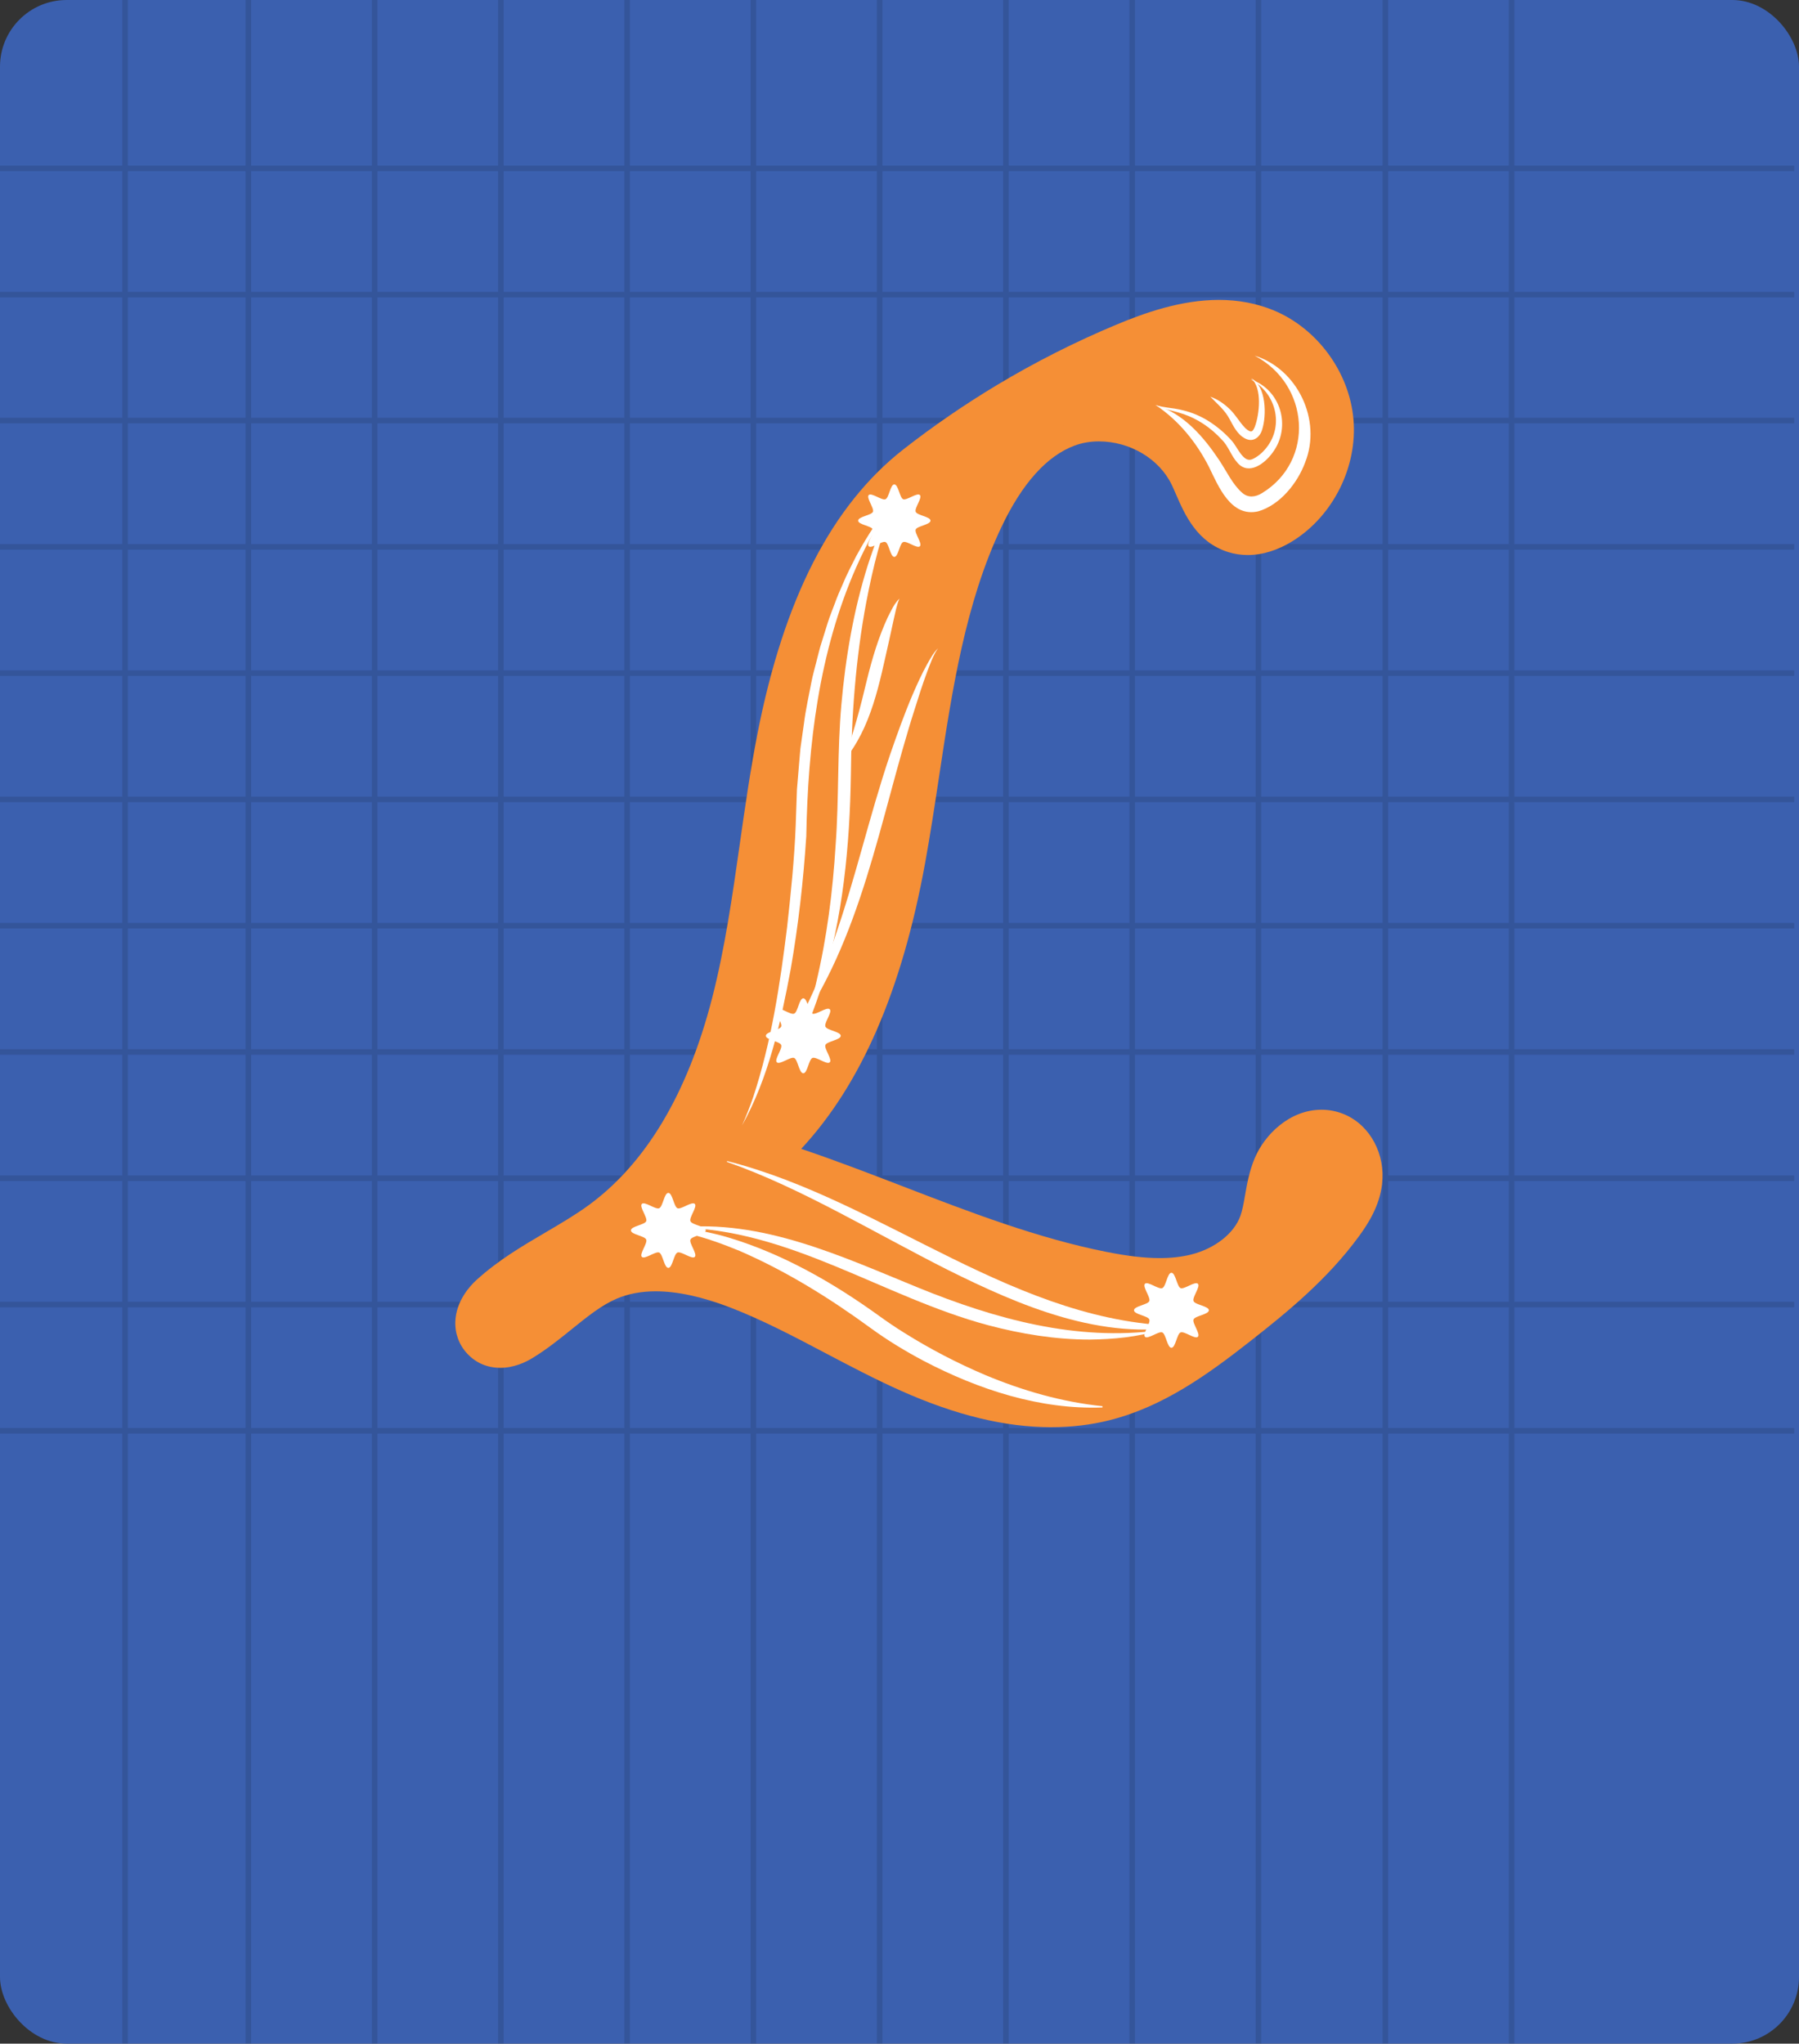 <svg width="324" height="368" viewBox="0 0 324 368" fill="none" xmlns="http://www.w3.org/2000/svg">
<rect x="0" y="0" width="324" height="368" fill="#333333" stroke="none"/>
<rect width="324" height="368" rx="12" fill="#3B60AF"/>
<g opacity="0.12">
<path d="M44.73 0V368" stroke="black" stroke-miterlimit="10"/>
<path d="M22.523 0V368" stroke="black" stroke-miterlimit="10"/>
<path d="M67.469 0V368" stroke="black" stroke-miterlimit="10"/>
<path d="M90.207 0V368" stroke="black" stroke-miterlimit="10"/>
<path d="M112.945 0V368" stroke="black" stroke-miterlimit="10"/>
<path d="M135.684 0V368" stroke="black" stroke-miterlimit="10"/>
<path d="M158.426 0V368" stroke="black" stroke-miterlimit="10"/>
<path d="M181.164 0V368" stroke="black" stroke-miterlimit="10"/>
<path d="M249.496 0V368" stroke="black" stroke-miterlimit="10"/>
<path d="M203.906 0V368" stroke="black" stroke-miterlimit="10"/>
<path d="M272.234 0V368" stroke="black" stroke-miterlimit="10"/>
<path d="M226.641 0V368" stroke="black" stroke-miterlimit="10"/>
<path d="M323.134 75.732H0" stroke="black" stroke-miterlimit="10"/>
<path d="M323.134 30.322H0" stroke="black" stroke-miterlimit="10"/>
<path d="M323.134 98.471H0" stroke="black" stroke-miterlimit="10"/>
<path d="M323.134 53.06H0" stroke="black" stroke-miterlimit="10"/>
<path d="M323.134 121.209H0" stroke="black" stroke-miterlimit="10"/>
<path d="M323.134 143.949H0" stroke="black" stroke-miterlimit="10"/>
<path d="M323.134 166.689H0" stroke="black" stroke-miterlimit="10"/>
<path d="M323.134 189.43H0" stroke="black" stroke-miterlimit="10"/>
<path d="M323.134 212.168H0" stroke="black" stroke-miterlimit="10"/>
<path d="M323.134 234.906H0" stroke="black" stroke-miterlimit="10"/>
<path d="M323.134 257.645H0" stroke="black" stroke-miterlimit="10"/>
</g>
<g clip-path="url(#clip0_2131_8418)">
<path d="M189.371 257C181.033 257 172.157 254.851 162.234 250.426C157.552 248.337 153.03 245.955 148.657 243.652C143.088 240.719 137.34 237.689 131.55 235.456C126.508 233.513 121.983 232.526 118.091 232.526C115.49 232.526 113.125 232.974 111.067 233.853C108.332 235.024 105.865 237.016 103.004 239.323C100.812 241.093 98.551 242.918 95.958 244.509C94.625 245.327 92.528 246.306 90.129 246.306C87.731 246.306 85.73 245.415 84.194 243.797C82.705 242.226 81.925 240.156 82.006 237.973C82.143 234.224 84.702 231.501 85.798 230.503C89.721 226.927 94.094 224.361 98.322 221.878C100.934 220.345 103.631 218.761 105.98 217.048C116.322 209.502 123.812 196.953 128.246 179.754C130.561 170.77 131.917 161.25 133.227 152.041C134.151 145.543 135.11 138.819 136.404 132.195C141.178 107.79 149.791 91.011 162.727 80.895C168.074 76.715 173.742 72.821 179.574 69.322C186.464 65.187 193.706 61.527 201.092 58.448C206.057 56.379 212.638 54.004 219.528 54.004C223.015 54.004 226.304 54.627 229.302 55.851C237.212 59.087 243.021 66.989 243.758 75.51C244.499 84.031 240.133 92.816 232.903 97.371C230.226 99.058 227.4 99.945 224.726 99.945C223.512 99.945 222.324 99.766 221.193 99.41C215.545 97.635 213.383 92.659 211.805 89.03C211.534 88.403 211.278 87.814 211.026 87.29C208.777 82.62 203.502 79.48 197.903 79.48C196.352 79.48 194.874 79.736 193.515 80.245C188.523 82.111 184.096 87.041 180.361 94.897C173.845 108.601 171.454 124.438 169.14 139.752C168.364 144.885 167.562 150.19 166.615 155.399C162.444 178.301 155.119 195.225 144.299 206.871C150.585 208.997 156.746 211.372 162.758 213.686C174.613 218.253 186.865 222.968 199.244 225.424C203.097 226.189 206.153 226.545 208.853 226.545C210.904 226.545 212.73 226.342 214.433 225.925C218.745 224.873 222.267 222.127 223.405 218.922C223.764 217.908 223.981 216.677 224.23 215.254C224.581 213.235 224.982 210.959 225.941 208.634C227.69 204.392 232.212 199.829 238.014 199.829C239.492 199.829 240.924 200.132 242.276 200.728C246.806 202.729 249.533 207.861 248.914 213.212C248.459 217.124 246.447 220.295 244.743 222.624C239.121 230.312 231.926 236.221 225.036 241.614C217.599 247.435 209.521 253.321 199.752 255.757C196.448 256.579 192.957 256.996 189.371 256.996V257Z" fill="#F58F36"/>
<path d="M189.37 252.943C181.613 252.943 173.275 250.908 163.88 246.716C159.32 244.681 154.859 242.333 150.543 240.057C144.875 237.07 139.016 233.984 133.004 231.666C127.497 229.544 122.478 228.469 118.09 228.469C114.939 228.469 112.04 229.027 109.474 230.125C106.223 231.517 103.424 233.777 100.46 236.168C98.371 237.854 96.213 239.598 93.841 241.052C92.951 241.599 91.584 242.249 90.129 242.249C88.941 242.249 87.902 241.817 87.13 241.006C86.386 240.222 86.015 239.224 86.053 238.126C86.138 235.858 87.967 234.018 88.525 233.51C92.134 230.221 96.32 227.761 100.372 225.382C103.065 223.799 105.853 222.166 108.366 220.33C119.484 212.218 127.493 198.908 132.168 180.768C134.54 171.566 135.911 161.932 137.236 152.615C138.153 146.167 139.104 139.496 140.38 132.975C144.959 109.572 153.086 93.582 165.22 84.093C170.438 80.016 175.964 76.214 181.655 72.799C188.377 68.764 195.443 65.195 202.65 62.189C207.267 60.265 213.355 58.055 219.527 58.055C222.487 58.055 225.26 58.575 227.77 59.6C234.308 62.277 239.113 68.81 239.724 75.855C240.335 82.9 236.726 90.162 230.749 93.93C228.717 95.207 226.635 95.884 224.726 95.884C223.923 95.884 223.144 95.766 222.407 95.536C218.519 94.316 216.926 90.644 215.521 87.409C215.231 86.743 214.96 86.116 214.673 85.523C211.759 79.48 205.022 75.422 197.902 75.422C195.867 75.422 193.915 75.767 192.097 76.444C186.082 78.692 180.903 84.315 176.701 93.153C169.93 107.4 167.489 123.54 165.133 139.148C164.361 144.25 163.567 149.525 162.627 154.673C158.017 179.988 149.477 197.707 136.579 208.657C145.005 211.201 153.274 214.387 161.309 217.481C173.317 222.105 185.734 226.885 198.452 229.41C202.573 230.228 205.877 230.607 208.852 230.607C211.228 230.607 213.367 230.366 215.391 229.872C221.078 228.484 225.612 224.812 227.22 220.288C227.697 218.949 227.949 217.492 228.22 215.947C228.553 214.054 228.892 212.096 229.683 210.183C230.974 207.055 234.247 203.888 238.009 203.888C238.918 203.888 239.804 204.075 240.637 204.442C243.555 205.731 245.3 209.143 244.884 212.746C244.54 215.695 242.967 218.184 241.469 220.231C236.153 227.501 229.198 233.204 222.533 238.421C215.441 243.974 207.764 249.581 198.766 251.822C195.783 252.564 192.62 252.943 189.362 252.943H189.37Z" fill="#F58F36"/>
<path d="M131.8 209.586C154.262 215.709 175.188 227.049 198.028 231.581C203.928 232.752 210.077 233.451 215.921 232.025C221.765 230.598 227.291 226.709 229.308 221.033C230.457 217.797 230.423 214.21 231.733 211.035C233.043 207.861 236.614 205.088 239.754 206.472C241.942 207.436 242.973 210.117 242.698 212.492C242.423 214.868 241.11 216.99 239.696 218.922C234.632 225.848 227.937 231.39 221.18 236.676C214.206 242.137 206.835 247.534 198.241 249.672C187.093 252.448 175.276 249.373 164.78 244.692C154.285 240.011 144.523 233.734 133.802 229.6C125.747 226.494 116.546 224.689 108.609 228.085C102.651 230.637 98.213 235.773 92.691 239.162C91.468 239.911 89.727 240.519 88.737 239.475C87.576 238.251 88.772 236.274 90.017 235.138C95.834 229.833 103.312 226.751 109.671 222.111C122.76 212.561 130.265 197.014 134.314 181.314C138.358 165.614 139.443 149.306 142.556 133.395C145.909 116.265 152.314 96.992 166.587 85.832C171.754 81.79 177.174 78.068 182.8 74.695C189.438 70.71 196.362 67.21 203.508 64.231C210.96 61.125 219.469 58.593 226.944 61.649C232.738 64.02 236.988 69.799 237.531 76.045C238.073 82.29 234.88 88.716 229.579 92.055C227.643 93.275 225.259 94.109 223.078 93.42C219.488 92.292 218.308 87.951 216.673 84.555C212.331 75.548 200.693 70.866 191.336 74.366C183.533 77.28 178.297 84.669 174.718 92.196C165.571 111.434 164.28 133.307 160.464 154.27C156.649 175.233 149.129 197.202 131.808 209.578L131.8 209.586Z" fill="#F58F36"/>
<path d="M161.613 89.576C158.497 93.347 156.155 97.753 154.177 102.205C147.485 117.389 145.511 134.118 145.209 150.587C144.693 158.599 143.784 166.589 142.41 174.498C140.603 184.159 138.457 194.027 133.629 202.682C134.32 201.183 135.122 199.102 135.657 197.542C138.926 187.64 140.488 177.271 141.756 166.948C142.432 160.875 143.066 154.763 143.303 148.655C143.368 146.927 143.467 143.871 143.529 142.176C143.567 141.564 143.861 138.225 143.914 137.549C143.968 136.94 144.102 135.361 144.155 134.772C144.243 134.156 144.713 130.855 144.808 130.171C145.056 128.052 145.729 124.969 146.13 122.854C146.321 121.783 146.748 120.303 147.008 119.24C147.268 118.261 147.65 116.612 147.978 115.653L149.086 112.103C149.418 111.021 149.983 109.678 150.369 108.615C150.747 107.537 151.32 106.221 151.782 105.181C152.435 103.586 153.409 101.696 154.192 100.163C156.255 96.395 158.596 92.651 161.613 89.576Z" fill="white"/>
<path d="M161.224 90.166C158.722 95.953 157.236 102.137 156.041 108.31C154.089 118.621 153.333 129.097 153.245 139.588C153.039 152.286 151.821 165.133 148.051 177.306C146.817 181.364 145.183 185.265 143.598 189.19C144.717 185.124 146.05 181.12 146.982 177.012C148.929 168.846 149.984 160.505 150.499 152.137C151.118 143.719 150.778 135.266 151.534 126.844C152.287 118.388 153.719 109.962 156.266 101.854C157.58 97.831 159.066 93.819 161.224 90.17V90.166Z" fill="white"/>
<path d="M168.923 116.758C168.033 118.027 167.548 119.531 166.983 120.965C166.177 123.145 165.463 125.359 164.775 127.578C158.393 147.466 155.334 169.155 142.711 186.374C145.507 180.816 148.157 175.244 150.155 169.354C154.031 158.377 156.56 146.953 160.291 135.923C161.559 132.255 162.888 128.522 164.416 124.958C165.195 123.164 166.001 121.374 166.948 119.661C167.525 118.647 168.087 117.572 168.927 116.75L168.923 116.758Z" fill="white"/>
<path d="M161.988 107.793C161.464 108.975 161.262 110.279 160.96 111.537L160.131 115.327C158.401 122.9 156.999 131.058 151.828 137.17C153.665 132.317 154.96 127.383 156.155 122.338C157.095 118.54 158.222 114.735 159.879 111.166C160.483 109.996 161.021 108.726 161.984 107.797L161.988 107.793Z" fill="white"/>
<path d="M117.316 221.251C120.074 220.792 122.923 221.098 125.669 221.542C127.461 221.867 129.389 222.299 131.131 222.823C140.989 225.779 150.063 230.985 158.363 236.978C159.829 238.041 161.326 239.051 162.877 240.015C167.51 242.918 172.38 245.45 177.413 247.588C184.139 250.402 191.213 252.46 198.569 253.214L198.561 253.443C187.321 253.864 176.241 250.223 166.36 245.059C163.049 243.304 159.841 241.365 156.785 239.131C149.406 233.739 141.588 228.889 133.205 225.252C130.317 224.07 127.159 222.896 124.126 222.188C121.938 221.653 119.585 221.213 117.32 221.251H117.316Z" fill="white"/>
<path d="M130.956 209.07C159.356 216.272 183.174 238.734 213.434 238.769C198.485 241.499 183.773 235.181 170.65 228.645C164.047 225.306 157.592 221.715 151.042 218.303C144.511 214.895 137.884 211.671 130.91 209.219L130.956 209.07Z" fill="white"/>
<path d="M121.918 221.067C137.199 219.453 151.613 226.261 165.405 231.883C179.166 237.487 193.908 241.594 208.884 239.525C204.885 240.76 200.497 241.173 196.261 241.219C190.085 241.219 183.929 240.213 177.97 238.634C159.019 233.574 142.073 221.178 121.918 221.067Z" fill="white"/>
<path d="M226.935 61.652C232.729 64.024 236.979 69.803 237.522 76.048C238.064 82.294 234.871 88.719 229.57 92.058C227.634 93.278 225.25 94.112 223.069 93.424C219.479 92.295 218.299 87.954 216.664 84.558C214.682 80.447 211.184 77.238 207.07 75.295" fill="#F58F36"/>
<path d="M208.176 72.966C213.183 74.442 216.819 78.718 219.626 82.933C220.925 84.895 222.013 87.255 223.694 88.716C224.786 89.699 226.115 89.53 227.311 88.784C236.825 82.96 235.885 69.245 225.959 64.043C233.632 66.403 238.119 75.609 235.049 83.288C233.693 86.972 230.53 90.945 226.604 92.078C221.654 93.217 219.412 87.499 217.72 84.046C215.467 79.644 212.304 75.743 208.176 72.966Z" fill="white"/>
<path d="M208.031 72.913C209.654 73.445 211.369 73.441 213.027 73.877C214.704 74.275 216.331 74.967 217.793 75.908C219.264 76.856 220.624 78.004 221.788 79.312C222.82 80.375 223.866 83.355 225.478 82.712C226.471 82.306 227.403 81.488 228.079 80.624C231.325 76.562 229.763 70.664 225.199 68.297C230.665 70.106 232.643 76.845 229.217 81.473C227.869 83.389 224.951 85.691 222.896 83.362C221.697 82.062 221.258 80.344 220.032 79.155C218.068 77.021 215.643 75.35 212.859 74.478C211.278 73.923 209.528 73.72 208.035 72.913H208.031Z" fill="white"/>
<path d="M217.98 71.435C219.325 71.894 220.505 72.736 221.521 73.726C222.487 74.655 223.247 75.998 224.107 76.908C224.47 77.294 224.84 77.616 225.279 77.696C225.619 77.688 225.776 77.329 225.982 76.885C226.834 74.632 227.365 69.859 225.34 68.119C228.06 69.473 228.148 74.831 227.307 77.379C226.922 78.698 225.73 79.727 224.259 78.966C222.835 78.247 222.144 76.721 221.46 75.489C220.62 73.864 219.252 72.747 217.98 71.435Z" fill="white"/>
<path d="M137.934 186.516C137.934 185.766 140.42 185.518 140.691 184.864C140.962 184.21 139.4 182.252 139.908 181.743C140.416 181.234 142.349 182.806 143.025 182.527C143.701 182.248 143.926 179.766 144.675 179.766C145.423 179.766 145.672 182.255 146.325 182.527C146.978 182.799 148.933 181.234 149.441 181.743C149.949 182.252 148.379 184.187 148.658 184.864C148.937 185.541 151.416 185.766 151.416 186.516C151.416 187.266 148.929 187.514 148.658 188.168C148.387 188.822 149.949 190.781 149.441 191.289C148.933 191.798 147.001 190.226 146.325 190.505C145.649 190.784 145.423 193.267 144.675 193.267C143.926 193.267 143.678 190.777 143.025 190.505C142.372 190.234 140.416 191.798 139.908 191.289C139.4 190.781 140.97 188.845 140.691 188.168C140.412 187.491 137.934 187.266 137.934 186.516Z" fill="white"/>
<path d="M154.551 93.753C154.551 93.027 156.957 92.786 157.217 92.159C157.476 91.531 155.968 89.634 156.46 89.141C156.953 88.647 158.821 90.17 159.474 89.898C160.127 89.627 160.345 87.228 161.067 87.228C161.788 87.228 162.033 89.638 162.659 89.898C163.286 90.158 165.18 88.647 165.673 89.141C166.165 89.634 164.645 91.504 164.916 92.159C165.188 92.812 167.582 93.031 167.582 93.753C167.582 94.476 165.176 94.721 164.916 95.348C164.657 95.975 166.165 97.873 165.673 98.366C165.18 98.859 163.312 97.337 162.659 97.609C162.006 97.88 161.788 100.278 161.067 100.278C160.345 100.278 160.1 97.869 159.474 97.609C158.848 97.349 156.953 98.859 156.46 98.366C155.968 97.873 157.488 96.002 157.217 95.348C156.945 94.694 154.551 94.476 154.551 93.753Z" fill="white"/>
<path d="M113.625 221.557C113.625 220.807 116.111 220.559 116.383 219.905C116.654 219.251 115.092 217.293 115.6 216.784C116.108 216.275 118.04 217.847 118.716 217.568C119.392 217.289 119.618 214.807 120.366 214.807C121.115 214.807 121.363 217.296 122.016 217.568C122.669 217.84 124.625 216.275 125.133 216.784C125.641 217.293 124.071 219.228 124.35 219.905C124.628 220.582 127.107 220.807 127.107 221.557C127.107 222.307 124.621 222.555 124.35 223.209C124.078 223.863 125.641 225.822 125.133 226.33C124.625 226.839 122.692 225.267 122.016 225.546C121.34 225.825 121.115 228.308 120.366 228.308C119.618 228.308 119.369 225.818 118.716 225.546C118.063 225.275 116.108 226.839 115.6 226.33C115.092 225.822 116.661 223.886 116.383 223.209C116.104 222.532 113.625 222.307 113.625 221.557Z" fill="white"/>
<path d="M204.234 235.942C204.234 235.192 206.721 234.944 206.992 234.29C207.263 233.636 205.701 231.677 206.209 231.169C206.717 230.66 208.65 232.232 209.326 231.953C210.002 231.674 210.227 229.191 210.975 229.191C211.724 229.191 211.972 231.681 212.625 231.953C213.279 232.224 215.234 230.66 215.742 231.169C216.25 231.677 214.68 233.613 214.959 234.29C215.238 234.967 217.717 235.192 217.717 235.942C217.717 236.692 215.23 236.94 214.959 237.594C214.688 238.248 216.25 240.206 215.742 240.715C215.234 241.224 213.301 239.652 212.625 239.931C211.949 240.21 211.724 242.692 210.975 242.692C210.227 242.692 209.979 240.203 209.326 239.931C208.672 239.659 206.717 241.224 206.209 240.715C205.701 240.206 207.271 238.271 206.992 237.594C206.713 236.917 204.234 236.692 204.234 235.942Z" fill="white"/>
</g>
<defs>
<clipPath id="clip0_2131_8418">
<rect width="167" height="203" fill="white" transform="translate(82 54)"/>
</clipPath>
</defs>
</svg>
